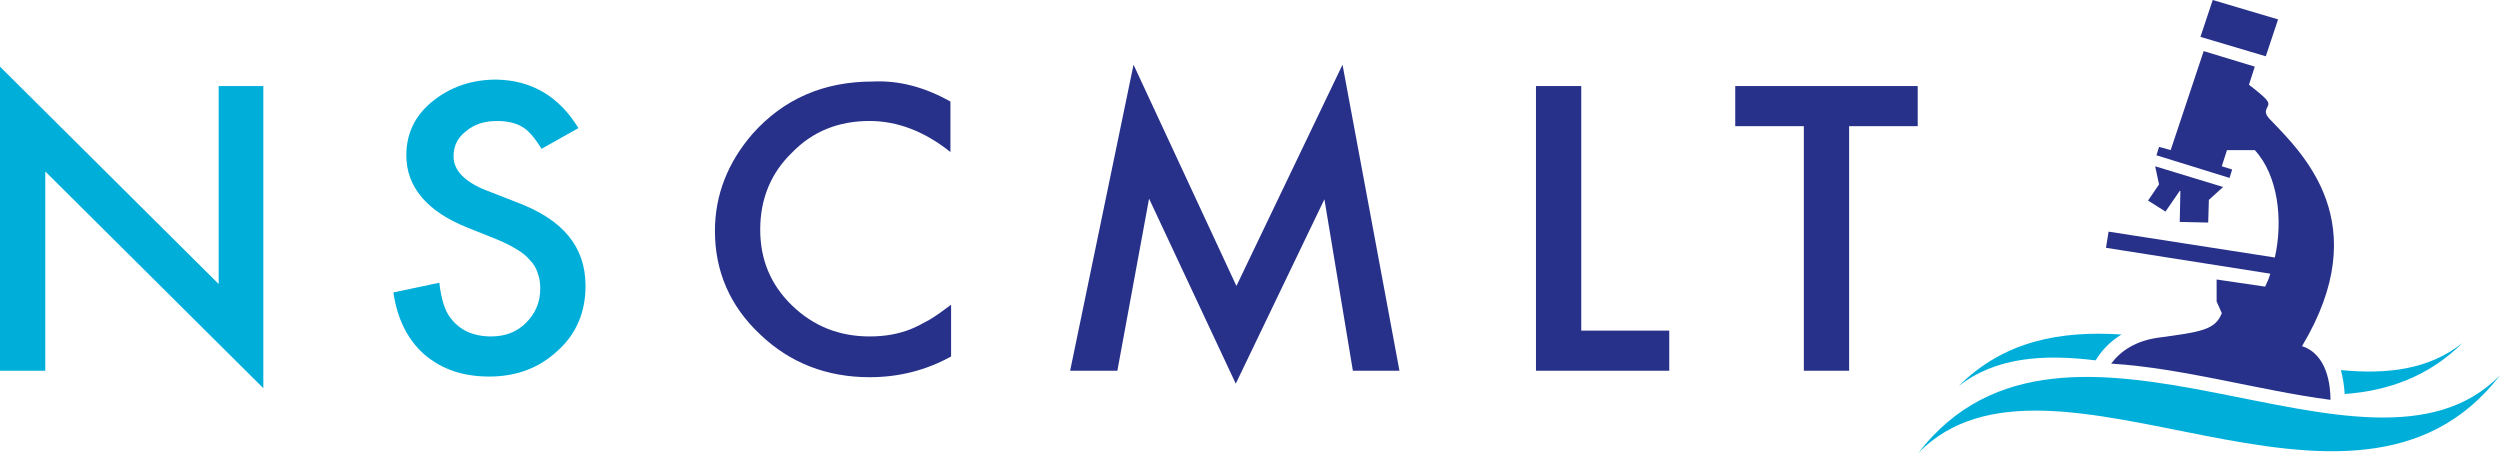<?xml version="1.0" encoding="utf-8"?>
<!-- Generator: Adobe Illustrator 23.1.1, SVG Export Plug-In . SVG Version: 6.00 Build 0)  -->
<svg version="1.1" id="Layer_1" xmlns="http://www.w3.org/2000/svg" xmlns:xlink="http://www.w3.org/1999/xlink" x="0px" y="0px"
	 viewBox="0 0 386.4 70" style="enable-background:new 0 0 386.4 70;" xml:space="preserve">
<style type="text/css">
	.st0{fill:#00AEDA;}
	.st1{fill:#27318A;}
</style>
<g>
	<g>
		<g>
			<path class="st0" d="M386.4,58c-22.8,29.7-69.4-8.9-89.9,12C319.4,40.3,366,78.9,386.4,58"/>
			<path class="st0" d="M361.8,57.2c0.3,1,0.5,2.3,0.6,3.7c6.7-0.5,13-2.7,18.2-7.9C375.5,57.1,369,57.9,361.8,57.2 M302.7,59.7
				c5.7-4.5,13.1-5,21.2-4c0.9-1.5,2.2-2.9,4-4C318.6,51.1,309.8,52.6,302.7,59.7"/>
			<path class="st1" d="M355.8,53.5c11.4-19,0.2-29.7-5-35.1c-1.4-1.5,0.2-1.8-0.3-2.7c-0.3-0.6-2-1.9-2.9-2.6l0.9-2.8l-7.9-2.4
				l-5.1,15.3l-1.8-0.5l-0.4,1.3l11.3,3.5l0.4-1.3l-1.6-0.5l0.8-2.5h4.3c3.6,3.9,4.4,10.8,3.1,16.6l-25.7-4l-0.4,2.5l25.4,4
				c-0.2,0.7-0.5,1.4-0.8,2l-7.5-1.1v3.4l0.8,1.8c-1,2.6-3.2,2.9-9.9,3.8c-3.4,0.5-5.7,2-7.2,4c11.2,0.7,23.1,4.2,33.9,5.6
				C360.2,59.8,359.8,54.8,355.8,53.5 M334.7,32.7l2.2-3.2l0.1,0l-0.1,4.8l4.4,0.1l0.1-3.5l0,0l2.2-2l-10.5-3.2l0.6,2.8l-1.7,2.5
				L334.7,32.7z M352.1,3l-10.1-3l-1.9,5.7l10.1,3L352.1,3z"/>
		</g>
	</g>
	<g>
		<g>
			<path class="st1" d="M146.9,15.7v7.8c-4-3.2-8.2-4.8-12.5-4.8c-4.8,0-8.8,1.6-12,4.9c-3.3,3.2-4.9,7.2-4.9,11.9
				c0,4.6,1.6,8.5,4.9,11.7c3.3,3.2,7.3,4.8,12,4.8c2.5,0,4.5-0.4,6.3-1.1c1-0.4,1.9-0.9,3-1.5c1-0.6,2.1-1.4,3.3-2.3v8
				c-4,2.2-8.2,3.2-12.6,3.2c-6.6,0-12.3-2.2-16.9-6.6c-4.7-4.4-7-9.8-7-16c0-5.6,2-10.6,5.8-15c4.8-5.4,11-8.1,18.6-8.1
				C139,12.4,143,13.5,146.9,15.7"/>
		</g>
		<polygon class="st1" points="165.4,57.3 175.2,10 191.1,44.2 207.5,10 216.3,57.3 209.1,57.3 204.7,30.8 191,59.3 177.6,30.7 
			172.7,57.3 		"/>
		<polygon class="st1" points="244.4,13.3 244.4,51.1 258,51.1 258,57.3 237.4,57.3 237.4,13.3 		"/>
		<polygon class="st1" points="285.8,19.5 285.8,57.3 278.8,57.3 278.8,19.5 268.2,19.5 268.2,13.3 296.4,13.3 296.4,19.5 		"/>
		<polygon class="st0" points="0,57.3 0,10.3 33.8,43.9 33.8,13.3 40.7,13.3 40.7,60 7,26.5 7,57.3 		"/>
		<path class="st0" d="M89.4,19.8L83.7,23c-1.1-1.8-2.1-2.9-3-3.4c-1-0.6-2.3-0.9-3.9-0.9c-1.9,0-3.5,0.5-4.8,1.6
			c-1.3,1-1.9,2.3-1.9,3.9c0,2.1,1.7,3.9,5,5.2l4.6,1.8c3.8,1.4,6.5,3.2,8.2,5.3c1.7,2.1,2.6,4.6,2.6,7.7c0,4-1.4,7.4-4.3,10
			c-2.9,2.7-6.4,4-10.6,4c-4,0-7.3-1.1-10-3.4c-2.6-2.3-4.2-5.5-4.8-9.6l7.1-1.5c0.3,2.6,0.9,4.4,1.7,5.4c1.4,1.9,3.5,2.9,6.3,2.9
			c2.2,0,4-0.7,5.4-2.1c1.4-1.4,2.2-3.1,2.2-5.3c0-0.9-0.1-1.6-0.4-2.4c-0.2-0.7-0.6-1.4-1.2-2c-0.5-0.6-1.2-1.2-2.1-1.7
			c-0.8-0.5-1.8-1-3-1.5l-4.5-1.8c-6.3-2.5-9.5-6.3-9.5-11.2c0-3.3,1.3-6.1,4-8.3c2.7-2.2,6-3.4,9.9-3.4
			C82.2,12.4,86.4,14.9,89.4,19.8"/>
	</g>
</g>
</svg>

